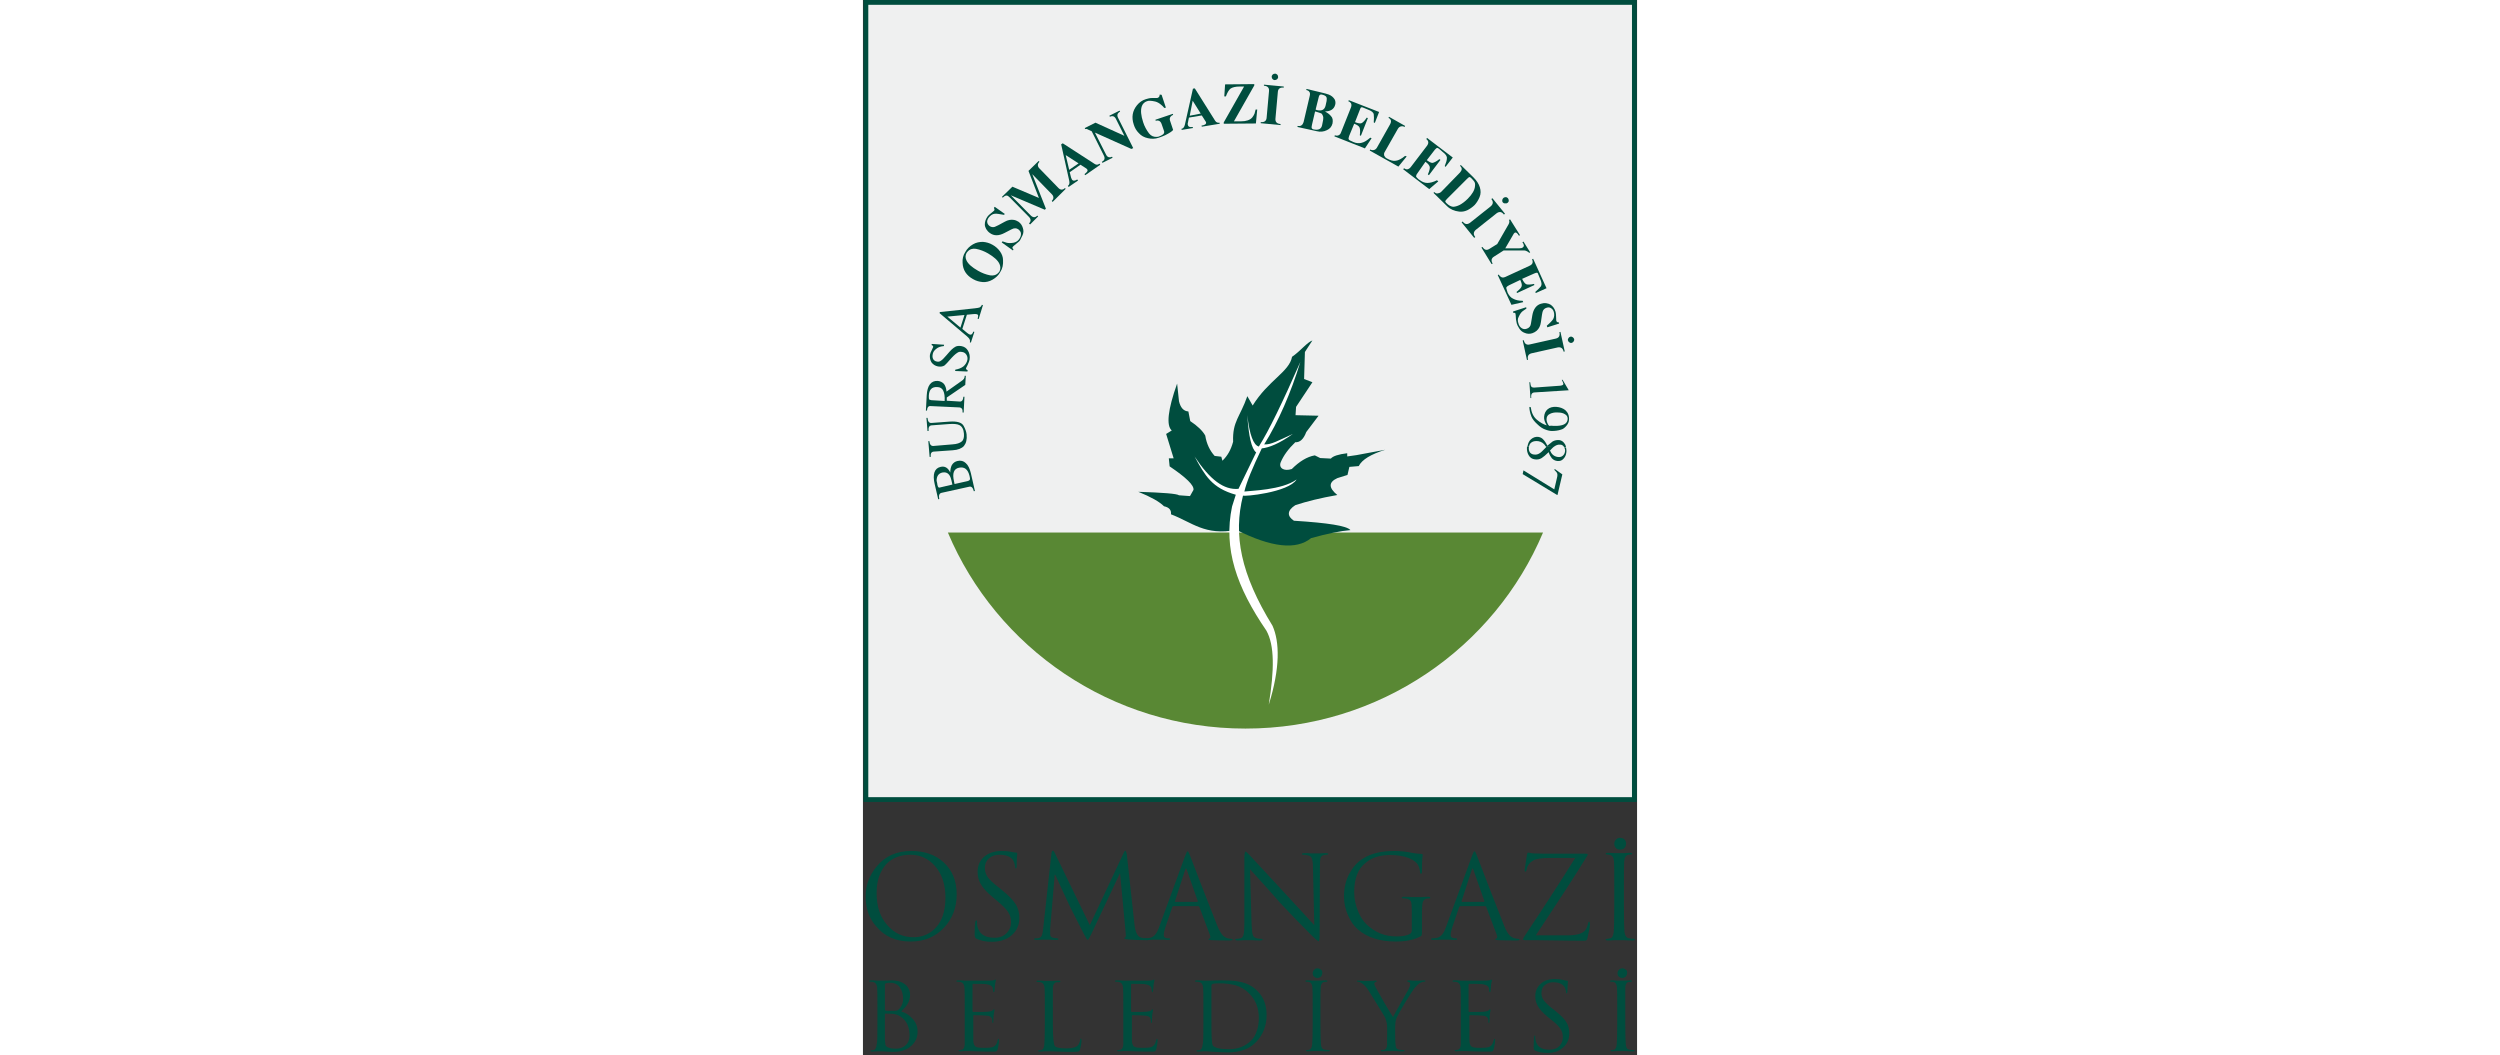 <?xml version="1.0" encoding="utf-8"?>
<!-- Generator: Adobe Illustrator 27.2.0, SVG Export Plug-In . SVG Version: 6.00 Build 0)  -->
<svg version="1.1" id="Layer_1" xmlns="http://www.w3.org/2000/svg" xmlns:xlink="http://www.w3.org/1999/xlink" x="0px" y="0px"
	 height="122px" viewBox="0 0 289 394" style="enable-background:new 0 0 289 394;" xml:space="preserve">
<rect x="0" y="0" width="289" height="394" fill="#333333" stroke="none"/>
<style type="text/css">
	.st0{fill-rule:evenodd;clip-rule:evenodd;fill:#004D3E;}
	.st1{fill:#004D3E;}
	.st2{fill:#EFF0F0;}
	.st3{fill:none;stroke:#004D3E;stroke-width:1.794;stroke-miterlimit:10;}
	.st4{fill:#598834;}
	.st5{fill:#FFFFFF;}
</style>
<g id="surface1">
	<path class="st0" d="M5.4,382.4v-6.2c0-4.3,0-6.8-0.1-7.6c-0.1-1.1-0.6-1.8-1.5-2c-0.3-0.1-0.7-0.1-1.2-0.1c-0.2,0-0.3-0.1-0.3-0.2
		c0-0.2,0.2-0.3,0.6-0.3c0.7,0,1.5,0,2.5,0.1c1,0,1.5,0,1.4,0c0.2,0,0.8,0,1.6,0c0.9,0,1.6-0.1,2.2-0.1c2.5,0,4.4,0.7,5.7,2
		c0.9,1,1.3,2.1,1.3,3.3c0,1.3-0.3,2.5-1,3.6c-0.4,0.7-1.2,1.6-2.3,2.7c1.6,0.5,2.9,1.3,4,2.5c1.4,1.4,2.1,3.1,2.1,5
		c0,2.1-0.7,3.8-2.2,5.2c-1.7,1.6-3.9,2.4-6.8,2.4c-0.3,0-1.2,0-2.5-0.1s-2.1-0.1-2.1-0.1c0,0-0.4,0-1.4,0c-0.9,0-1.6,0.1-2,0.1
		c-0.4,0-0.6-0.1-0.6-0.3c0-0.1,0.1-0.2,0.3-0.2c0.2,0,0.6,0,1-0.1c0.5-0.1,0.9-0.8,1-1.9C5.4,389.1,5.4,386.5,5.4,382.4z
		 M8.2,367.5v9.4c0,0.2,0.1,0.3,0.2,0.4c0.6,0.1,1.3,0.1,2.1,0.1c1,0,1.7,0,2.1-0.1c0.4-0.1,0.7-0.4,1.1-0.8c0.8-1,1.3-2.1,1.3-3.6
		c0-1.6-0.4-3-1.1-4.1c-0.8-1.3-2.1-1.9-3.7-1.9c-0.6,0-1.2,0.1-1.7,0.2C8.4,367.2,8.2,367.3,8.2,367.5z M8.2,378.7v2
		c0,4.7,0,7.2,0,7.6c0.1,1,0.2,1.6,0.2,1.8c0.1,0.4,0.4,0.7,0.9,0.9c0.7,0.4,1.8,0.5,3.1,0.5c1.2,0,2.3-0.3,3.2-1
		c1.2-0.9,1.8-2.2,1.8-4c0-3.1-1.1-5.5-3.4-7c-0.8-0.5-1.7-0.9-2.9-1c-0.4,0-1.3-0.1-2.7-0.1C8.3,378.4,8.2,378.5,8.2,378.7"/>
	<path class="st0" d="M38,382.4v-6.2c0-4.3,0-6.8-0.1-7.6c-0.1-1.1-0.6-1.8-1.5-2c-0.3-0.1-0.7-0.1-1.2-0.1c-0.2,0-0.3-0.1-0.3-0.2
		c0-0.2,0.2-0.3,0.6-0.3c0.7,0,1.5,0,2.5,0.1c1,0,1.5,0,1.4,0c4.9,0,7.6,0,8.1,0c0.6,0,1.1-0.1,1.5-0.2c0,0,0.1,0,0.2-0.1
		c0.1-0.1,0.2-0.1,0.3-0.1c0.1,0,0.1,0.1,0.1,0.3c0,0.1,0,0.3-0.1,0.6c-0.1,0.3-0.1,0.7-0.2,1.1c0,0.6-0.1,1.4-0.2,2.3
		c0,0.3-0.1,0.4-0.2,0.4c-0.2,0-0.3-0.2-0.3-0.5c0-0.5-0.1-0.9-0.2-1.3c-0.3-0.6-1.1-1-2.5-1.2c-0.6-0.1-2.2-0.1-4.8-0.1
		c-0.1,0-0.2,0.1-0.2,0.4v9.7c0,0.2,0.1,0.4,0.2,0.4c3.2,0,5.1,0,5.6-0.1c0.9-0.1,1.4-0.2,1.7-0.5c0.3-0.3,0.4-0.4,0.5-0.4
		c0.1,0,0.2,0.1,0.2,0.3c0,0,0,0.3-0.1,0.6c-0.1,0.4-0.1,0.9-0.2,1.3c-0.1,1-0.1,1.7-0.1,2.2c0,0.5-0.1,0.7-0.2,0.7
		s-0.2-0.1-0.2-0.3c0-0.5,0-0.9-0.1-1.2c-0.2-0.7-0.8-1.1-1.8-1.2c-1.1-0.1-2.8-0.2-5-0.2c-0.2,0-0.2,0.1-0.2,0.2v9.1
		c0,1.2,0.3,2,0.8,2.4c0.5,0.4,1.6,0.5,3.3,0.5c1.6,0,2.8-0.1,3.4-0.4c0.8-0.4,1.4-1.2,1.6-2.5c0.1-0.4,0.2-0.5,0.3-0.5
		s0.2,0.2,0.2,0.5c0,1.1-0.2,2.2-0.5,3.4c-0.1,0.4-0.3,0.7-0.5,0.8c-0.2,0.1-0.7,0.1-1.4,0.1c-2.1,0-4.1,0-6-0.1
		c-1.8-0.1-2.7-0.1-2.7-0.1s-0.4,0-1.4,0c-0.9,0-1.6,0.1-2,0.1c-0.4,0-0.6-0.1-0.6-0.3c0-0.1,0.1-0.2,0.3-0.2c0.2,0,0.6,0,1-0.1
		c0.5-0.1,0.9-0.8,1-1.9C38,389.1,38,386.5,38,382.4"/>
	<path class="st0" d="M70.9,376.2v6.3c0,4.9,0.3,7.6,0.8,8.1c0.5,0.5,1.9,0.8,4.2,0.8c2.2,0,3.7-0.4,4.3-1.1
		c0.5-0.6,0.8-1.3,0.9-2.1c0-0.3,0.2-0.5,0.3-0.5c0.1,0,0.2,0.2,0.2,0.5c0,1.1-0.2,2.3-0.5,3.5c-0.1,0.4-0.3,0.7-0.5,0.8
		c-0.2,0.1-0.8,0.2-1.7,0.2c-1.9,0-3.9,0-5.9-0.1c-1.9-0.1-3.1-0.1-3.6-0.1c0,0-0.5,0-1.4,0c-0.9,0-1.6,0.1-2,0.1
		c-0.4,0-0.6-0.1-0.6-0.3c0-0.1,0.1-0.2,0.3-0.2c0.2,0,0.6,0,1-0.1c0.5-0.1,0.9-0.8,1-1.9c0.1-0.9,0.2-3.5,0.2-7.6v-6.2
		c0-4.3,0-6.8-0.1-7.6c-0.1-1.1-0.6-1.8-1.5-2c-0.3-0.1-0.7-0.1-1.2-0.1c-0.2,0-0.3-0.1-0.3-0.2c0-0.2,0.2-0.3,0.6-0.3
		c0.7,0,1.5,0,2.5,0.1c1,0,1.5,0,1.4,0c0,0,0.5,0,1.6,0c1.1,0,1.8-0.1,2.2-0.1c0.4,0,0.6,0.1,0.6,0.3c0,0.2-0.2,0.3-0.5,0.3
		c-0.3,0-0.6,0-0.9,0c-0.8,0.1-1.3,0.8-1.4,2C70.9,369.4,70.9,371.9,70.9,376.2"/>
	<path class="st0" d="M97.2,382.4v-6.2c0-4.3,0-6.8-0.1-7.6c-0.1-1.1-0.6-1.8-1.5-2c-0.3-0.1-0.7-0.1-1.2-0.1
		c-0.2,0-0.3-0.1-0.3-0.2c0-0.2,0.2-0.3,0.6-0.3c0.7,0,1.5,0,2.5,0.1c1,0,1.5,0,1.4,0c4.9,0,7.6,0,8.1,0c0.6,0,1.1-0.1,1.5-0.2
		c0,0,0.1,0,0.2-0.1c0.1-0.1,0.2-0.1,0.3-0.1c0.1,0,0.1,0.1,0.1,0.3c0,0.1,0,0.3-0.1,0.6s-0.1,0.7-0.2,1.1c0,0.6-0.1,1.4-0.2,2.3
		c0,0.3-0.1,0.4-0.2,0.4c-0.2,0-0.3-0.2-0.3-0.5c0-0.5-0.1-0.9-0.2-1.3c-0.3-0.6-1.1-1-2.5-1.2c-0.6-0.1-2.2-0.1-4.8-0.1
		c-0.1,0-0.2,0.1-0.2,0.4v9.7c0,0.2,0.1,0.4,0.2,0.4c3.2,0,5.1,0,5.6-0.1c0.9-0.1,1.4-0.2,1.7-0.5c0.3-0.3,0.4-0.4,0.5-0.4
		c0.1,0,0.2,0.1,0.2,0.3c0,0,0,0.3-0.1,0.6c-0.1,0.4-0.1,0.9-0.2,1.3c-0.1,1-0.1,1.7-0.1,2.2c0,0.5-0.1,0.7-0.2,0.7
		s-0.2-0.1-0.2-0.3c0-0.5,0-0.9-0.1-1.2c-0.2-0.7-0.8-1.1-1.8-1.2c-1.1-0.1-2.8-0.2-5-0.2c-0.2,0-0.2,0.1-0.2,0.2v9.1
		c0,1.2,0.3,2,0.8,2.4c0.5,0.4,1.6,0.5,3.3,0.5c1.6,0,2.8-0.1,3.4-0.4c0.8-0.4,1.3-1.2,1.6-2.5c0.1-0.4,0.2-0.5,0.3-0.5
		s0.2,0.2,0.2,0.5c0,1.1-0.2,2.2-0.5,3.4c-0.1,0.4-0.3,0.7-0.5,0.8c-0.2,0.1-0.7,0.1-1.4,0.1c-2.1,0-4.1,0-6-0.1
		c-1.8-0.1-2.7-0.1-2.7-0.1s-0.4,0-1.4,0c-0.9,0-1.6,0.1-2,0.1c-0.4,0-0.6-0.1-0.6-0.3c0-0.1,0.1-0.2,0.3-0.2c0.2,0,0.6,0,1-0.1
		c0.5-0.1,0.9-0.8,1-1.9C97.2,389.1,97.2,386.5,97.2,382.4"/>
	<path class="st0" d="M127.1,382.4v-6.2c0-4.3,0-6.8-0.1-7.6c-0.1-1.1-0.6-1.8-1.5-2c-0.3-0.1-0.7-0.1-1.2-0.1
		c-0.2,0-0.3-0.1-0.3-0.2c0-0.2,0.2-0.3,0.6-0.3c0.7,0,1.5,0,2.5,0.1c1,0,1.5,0,1.4,0c0,0,0.6,0,1.7,0c1.2,0,2.2-0.1,3-0.1
		c3.1,0,5.4,0.1,6.8,0.4c3.1,0.5,5.5,1.7,7.3,3.6c2.3,2.3,3.4,5.3,3.4,8.9c0,4-1.3,7.3-3.8,10c-2.5,2.7-6.1,4-10.6,4
		c-1.2,0-2.9-0.1-4.9-0.2c-2-0.1-3-0.2-2.9-0.2c0,0-0.4,0-1.4,0c-0.9,0-1.6,0.1-2,0.1c-0.4,0-0.6-0.1-0.6-0.3c0-0.1,0.1-0.2,0.3-0.2
		c0.2,0,0.6,0,1-0.1c0.5-0.1,0.9-0.8,1-1.9C127.1,389.1,127.1,386.5,127.1,382.4z M130.1,375.6v4.4c0,4.1,0,6.6,0.1,7.6
		c0.1,1.5,0.2,2.4,0.4,2.7c0.7,0.9,2.7,1.4,6,1.4c3.4,0,6.2-1.1,8.4-3.3c0.9-0.9,1.6-2.1,2.1-3.7c0.5-1.5,0.7-3.1,0.7-4.7
		c0-3.5-1.1-6.5-3.4-8.9c-1.5-1.6-3.3-2.7-5.4-3.3c-1.6-0.4-3.6-0.7-6.1-0.7c-1.2,0-1.9,0.1-2.3,0.2c-0.3,0.1-0.5,0.4-0.5,0.7
		C130.1,369.2,130.1,371.7,130.1,375.6"/>
	<path class="st0" d="M170.8,376.2v6.2c0,4.1,0.1,6.6,0.2,7.6c0.1,1.2,0.6,1.8,1.4,1.9c0.7,0.1,1.2,0.1,1.6,0.1
		c0.2,0,0.3,0.1,0.3,0.2c0,0.2-0.2,0.3-0.6,0.3c-0.8,0-1.7,0-2.8-0.1c-1.1,0-1.6,0-1.5,0c0,0-0.4,0-1.4,0c-0.9,0-1.6,0.1-2,0.1
		c-0.4,0-0.6-0.1-0.6-0.3c0-0.1,0.1-0.2,0.3-0.2c0.2,0,0.6,0,1-0.1c0.5-0.1,0.9-0.8,1-1.9c0.1-0.9,0.2-3.5,0.2-7.6v-6.2
		c0-4.3,0-6.8-0.1-7.6c-0.1-1.1-0.5-1.8-1.2-2c-0.4-0.1-0.8-0.1-1.1-0.1c-0.2,0-0.3-0.1-0.3-0.2c0-0.2,0.2-0.3,0.6-0.3
		c0.5,0,1.2,0,2.1,0.1c1,0,1.4,0,1.4,0c0,0,0.4,0,1.4,0c1,0,1.7-0.1,2.1-0.1c0.4,0,0.6,0.1,0.6,0.3c0,0.1-0.1,0.2-0.3,0.2
		s-0.5,0-0.9,0.1c-0.8,0.1-1.2,0.8-1.3,2C170.8,369.4,170.8,371.9,170.8,376.2z M169.7,365.1c-0.6,0-1-0.2-1.4-0.6
		c-0.3-0.3-0.4-0.7-0.4-1.2c0-0.4,0.2-0.9,0.5-1.2c0.3-0.4,0.8-0.6,1.3-0.6c0.5,0,0.9,0.2,1.3,0.5c0.4,0.3,0.5,0.7,0.5,1.2
		c0,0.5-0.2,1-0.5,1.4C170.6,364.9,170.2,365.1,169.7,365.1"/>
	<path class="st0" d="M195.7,386.5v-3c0-1.2-0.3-2.5-0.8-3.7c-0.1-0.3-1.1-1.8-2.8-4.6c-1.7-2.8-2.8-4.6-3.4-5.5
		c-0.8-1.2-1.6-2.1-2.4-2.6c-0.6-0.4-1.1-0.6-1.5-0.6c-0.2,0-0.4-0.1-0.4-0.2c0-0.2,0.2-0.2,0.5-0.2c0.3,0,0.9,0,1.9,0.1
		c1,0,1.6,0,1.6,0c0,0,0.4,0,1.1,0c0.7,0,1.4-0.1,1.9-0.1c0.3,0,0.5,0.1,0.5,0.2c0,0-0.2,0.2-0.5,0.3c-0.3,0.1-0.5,0.4-0.5,0.6
		c0,0.4,0.2,0.8,0.5,1.4c2.1,3.8,4.2,7.5,6.5,11.1c0.3-0.7,1.3-2.4,2.9-5.3c1.4-2.5,2.4-4.2,2.9-5.1c0.4-0.7,0.6-1.3,0.6-1.8
		s-0.2-0.9-0.6-0.9c-0.4-0.1-0.5-0.2-0.5-0.4c0-0.1,0.2-0.2,0.6-0.2c0.4,0,0.8,0,1.4,0.1c0.6,0,0.9,0,0.9,0c0,0,0.5,0,1.5,0
		c1,0,1.6-0.1,1.9-0.1c0.3,0,0.5,0.1,0.5,0.2c0,0.2-0.2,0.3-0.5,0.3c-0.5,0-1.1,0.2-1.6,0.5c-0.5,0.3-1.1,0.9-1.9,1.8
		c-0.6,0.7-1.7,2.5-3.6,5.5c-1.8,3-2.8,4.9-3.2,5.7c-0.3,0.8-0.5,2-0.5,3.5v3c0,2.1,0.1,3.4,0.2,4c0.1,0.9,0.6,1.3,1.4,1.4
		c0.7,0.1,1.2,0.1,1.6,0.1c0.2,0,0.3,0.1,0.3,0.2c0,0.2-0.2,0.3-0.6,0.3c-0.8,0-1.7,0-2.8-0.1c-1.1,0-1.6,0-1.5,0c0,0-0.4,0-1.4,0
		c-0.9,0-1.6,0.1-2,0.1c-0.4,0-0.6-0.1-0.6-0.3c0-0.1,0.1-0.2,0.3-0.2c0.2,0,0.6,0,1-0.1c0.7-0.1,1-0.8,1.1-1.9
		C195.6,389,195.7,387.8,195.7,386.5"/>
	<path class="st0" d="M223.2,382.4v-6.2c0-4.3,0-6.8-0.1-7.6c-0.1-1.1-0.6-1.8-1.5-2c-0.3-0.1-0.7-0.1-1.2-0.1
		c-0.2,0-0.3-0.1-0.3-0.2c0-0.2,0.2-0.3,0.6-0.3c0.7,0,1.5,0,2.5,0.1c1,0,1.5,0,1.4,0c4.9,0,7.6,0,8.1,0c0.6,0,1.1-0.1,1.5-0.2
		c0,0,0.1,0,0.2-0.1c0.1-0.1,0.2-0.1,0.3-0.1c0.1,0,0.1,0.1,0.1,0.3c0,0.1,0,0.3-0.1,0.6s-0.1,0.7-0.2,1.1c0,0.6-0.1,1.4-0.2,2.3
		c0,0.3-0.1,0.4-0.2,0.4c-0.2,0-0.3-0.2-0.3-0.5c0-0.5-0.1-0.9-0.2-1.3c-0.3-0.6-1.1-1-2.5-1.2c-0.6-0.1-2.2-0.1-4.8-0.1
		c-0.1,0-0.2,0.1-0.2,0.4v9.7c0,0.2,0.1,0.4,0.2,0.4c3.2,0,5.1,0,5.6-0.1c0.9-0.1,1.4-0.2,1.7-0.5s0.4-0.4,0.5-0.4
		c0.1,0,0.2,0.1,0.2,0.3c0,0,0,0.3-0.1,0.6c-0.1,0.4-0.1,0.9-0.2,1.3c-0.1,1-0.1,1.7-0.1,2.2c0,0.5-0.1,0.7-0.2,0.7
		s-0.2-0.1-0.2-0.3c0-0.5,0-0.9-0.1-1.2c-0.2-0.7-0.8-1.1-1.8-1.2c-1.1-0.1-2.8-0.2-5-0.2c-0.2,0-0.2,0.1-0.2,0.2v9.1
		c0,1.2,0.3,2,0.8,2.4c0.5,0.4,1.6,0.5,3.3,0.5c1.6,0,2.8-0.1,3.4-0.4c0.8-0.4,1.3-1.2,1.6-2.5c0.1-0.4,0.2-0.5,0.3-0.5
		s0.2,0.2,0.2,0.5c0,1.1-0.2,2.2-0.5,3.4c-0.1,0.4-0.3,0.7-0.5,0.8c-0.2,0.1-0.7,0.1-1.4,0.1c-2.1,0-4.1,0-6-0.1
		c-1.8-0.1-2.7-0.1-2.7-0.1s-0.4,0-1.4,0c-0.9,0-1.6,0.1-2,0.1c-0.4,0-0.6-0.1-0.6-0.3c0-0.1,0.1-0.2,0.3-0.2c0.2,0,0.6,0,1-0.1
		c0.5-0.1,0.9-0.8,1-1.9C223.2,389.1,223.2,386.5,223.2,382.4"/>
	<path class="st0" d="M255.6,393.1c-1.9,0-3.4-0.3-4.7-0.9c-0.4-0.2-0.5-0.6-0.5-1.3c0-2,0.1-3.4,0.2-4c0-0.2,0.1-0.3,0.2-0.3
		c0.2,0,0.2,0.1,0.2,0.4c0,0.5,0,0.9,0.1,1.3c0.5,2.4,2.2,3.6,5.2,3.6c1.6,0,2.9-0.5,3.8-1.5c0.8-0.9,1.2-1.9,1.2-3.2
		c0-1.2-0.3-2.2-0.9-3.1c-0.6-0.9-1.6-2-3.2-3.2l-1.6-1.3c-1.8-1.5-3-2.8-3.7-4.1c-0.6-1.1-0.9-2.2-0.9-3.6c0-1.9,0.7-3.4,2-4.6
		c1.3-1.2,3.1-1.8,5.3-1.8c1.1,0,2.2,0.1,3.3,0.4c0.5,0.1,0.9,0.2,1.2,0.2c0.2,0,0.4,0.1,0.4,0.2c0-0.1,0,0.2-0.1,1.1
		c0,0.8-0.1,1.7-0.1,2.7c0,0.5-0.1,0.8-0.2,0.8s-0.3-0.1-0.3-0.5c-0.1-0.8-0.2-1.3-0.5-1.8c-0.7-1.2-2.1-1.9-4.4-1.9
		c-1.2,0-2.3,0.4-3.1,1.1c-0.8,0.7-1.2,1.7-1.2,3c0,1,0.3,1.9,0.9,2.7c0.6,0.8,1.7,1.9,3.4,3.2l1,0.8c2,1.6,3.4,3,4.1,4.3
		c0.7,1.1,1,2.5,1,4c0,2.5-1,4.4-3,5.8C259.5,392.6,257.7,393.1,255.6,393.1"/>
	<path class="st0" d="M284.6,376.2v6.2c0,4.1,0.1,6.6,0.2,7.6c0.1,1.2,0.6,1.8,1.4,1.9c0.7,0.1,1.2,0.1,1.6,0.1
		c0.2,0,0.3,0.1,0.3,0.2c0,0.2-0.2,0.3-0.6,0.3c-0.8,0-1.7,0-2.9-0.1c-1.1,0-1.6,0-1.5,0c0,0-0.4,0-1.4,0c-0.9,0-1.6,0.1-2,0.1
		c-0.4,0-0.6-0.1-0.6-0.3c0-0.1,0.1-0.2,0.3-0.2c0.2,0,0.6,0,1-0.1c0.5-0.1,0.9-0.8,1-1.9c0.1-0.9,0.2-3.5,0.2-7.6v-6.2
		c0-4.3,0-6.8-0.1-7.6c-0.1-1.1-0.5-1.8-1.2-2c-0.4-0.1-0.8-0.1-1.1-0.1c-0.2,0-0.3-0.1-0.3-0.2c0-0.2,0.2-0.3,0.6-0.3
		c0.5,0,1.2,0,2.1,0.1c1,0,1.4,0,1.4,0s0.4,0,1.4,0c1,0,1.7-0.1,2.1-0.1c0.4,0,0.6,0.1,0.6,0.3c0,0.1-0.1,0.2-0.3,0.2
		s-0.5,0-0.9,0.1c-0.8,0.1-1.2,0.8-1.3,2C284.6,369.4,284.6,371.9,284.6,376.2z M283.5,365.1c-0.6,0-1-0.2-1.4-0.6
		c-0.3-0.3-0.4-0.7-0.4-1.2c0-0.4,0.2-0.9,0.5-1.2c0.3-0.4,0.8-0.6,1.3-0.6c0.5,0,0.9,0.2,1.3,0.5c0.4,0.3,0.5,0.7,0.5,1.2
		c0,0.5-0.2,1-0.5,1.4C284.4,364.9,284,365.1,283.5,365.1"/>
	<path class="st0" d="M1,334.6c0-4.1,1.4-7.8,4.1-11.1c3.2-3.9,7.5-5.8,13-5.8c4.9,0,9,1.4,12.1,4.3c3.2,3,4.8,6.9,4.8,11.9
		c0,4.9-1.6,9.1-4.7,12.4c-3.3,3.5-7.4,5.2-12.5,5.2c-5.5,0-9.7-1.9-12.8-5.6C2.3,342.9,1,339.1,1,334.6z M5.1,333.4c0,5,1.3,9,4,12
		c2.6,3,5.8,4.5,9.8,4.5c2.8,0,5.3-0.9,7.4-2.7c3-2.6,4.5-6.6,4.5-12.1c0-4.9-1.3-8.9-4-11.9c-2.4-2.7-5.5-4.1-9.1-4.1
		c-3.7,0-6.8,1.2-9,3.5C6.3,325.3,5.1,328.9,5.1,333.4"/>
	<path class="st0" d="M48.1,351.6c-2.3,0-4.2-0.4-5.8-1.2c-0.4-0.2-0.6-0.7-0.6-1.6c0-2.5,0.1-4.1,0.3-4.9c0.1-0.2,0.2-0.3,0.3-0.3
		c0.2,0,0.3,0.2,0.3,0.5c0,0.6,0,1.2,0.1,1.6c0.6,2.9,2.7,4.4,6.4,4.4c2,0,3.5-0.6,4.7-1.9c1-1.1,1.5-2.4,1.5-3.9
		c0-1.5-0.4-2.7-1.1-3.8c-0.7-1.1-2-2.4-3.9-4l-1.9-1.6c-2.2-1.8-3.7-3.5-4.5-5c-0.7-1.3-1.1-2.7-1.1-4.4c0-2.3,0.8-4.2,2.4-5.6
		c1.6-1.4,3.8-2.2,6.5-2.2c1.4,0,2.8,0.1,4,0.4c0.6,0.1,1.1,0.2,1.5,0.2c0.3,0,0.4,0.1,0.4,0.3c0-0.1,0,0.3-0.1,1.3
		c-0.1,1-0.1,2.1-0.1,3.3c0,0.7-0.1,1-0.3,1c-0.2,0-0.3-0.2-0.3-0.6c-0.1-0.9-0.3-1.6-0.6-2.2c-0.8-1.5-2.6-2.3-5.4-2.3
		c-1.5,0-2.8,0.5-3.8,1.4c-1,0.9-1.5,2.1-1.5,3.6c0,1.2,0.4,2.4,1.1,3.4c0.7,1,2.1,2.3,4.2,3.9l1.2,1c2.4,1.9,4.1,3.7,5.1,5.3
		c0.8,1.4,1.3,3,1.3,4.9c0,3.1-1.2,5.4-3.7,7.2C52.9,351,50.7,351.6,48.1,351.6"/>
	<path class="st1" d="M98.5,318.9l2.9,26.5c0.3,2.6,1.1,4.2,2.3,4.6c0.6,0.2,1.4,0.3,2.3,0.3c0.6,0,0.9,0.1,0.9,0.3
		c0,0.3-0.3,0.4-0.9,0.4c-2.7,0-5.1-0.1-7.2-0.3c-0.8-0.1-1.2-0.2-1.2-0.4c0-0.2,0.1-0.3,0.3-0.3c0.2,0,0.3-0.5,0.2-1.6l-2.1-22.3
		h-0.1l-10.6,22.5c-0.7,1.5-1.2,2.3-1.4,2.3c-0.2,0-0.6-0.7-1.3-2c-0.5-1-2.2-4.3-5.1-10c-0.2-0.5-1.2-2.5-2.8-6
		c-1.7-3.7-2.7-5.8-2.9-6.3h-0.2l-1.7,20c0,0.3,0,1.1,0,2.2c0,0.7,0.4,1.2,1.1,1.3c0.3,0.1,0.8,0.1,1.5,0.2c0.3,0,0.5,0.1,0.5,0.2
		c0,0.3-0.3,0.4-0.8,0.4c-0.6,0-1.5,0-2.5-0.1c-1,0-1.5,0-1.5,0c-0.1,0-0.6,0-1.5,0c-0.9,0.1-1.7,0.1-2.1,0.1
		c-0.5,0-0.7-0.1-0.7-0.4c0-0.1,0.1-0.2,0.4-0.2c0.4,0,0.8,0,1.3-0.1c0.6-0.1,1.1-0.5,1.3-1.3c0.1-0.4,0.3-1.1,0.4-2.3l3.1-28.2
		c0.1-0.5,0.2-0.8,0.5-0.8c0.2,0,0.4,0.2,0.6,0.6l13.2,27.2l12.7-27.1c0.2-0.5,0.4-0.7,0.6-0.7C98.2,317.8,98.4,318.2,98.5,318.9"/>
	<path class="st0" d="M110.5,346.3l9.8-26.8c0.4-1.1,0.7-1.7,0.9-1.7s0.5,0.5,0.9,1.6c2.5,6.5,5.8,15.2,10.1,26
		c0.8,1.9,1.5,3.2,2.3,4c0.5,0.4,1,0.7,1.7,0.9c0.5,0.1,1,0.2,1.4,0.2c0.3,0,0.4,0.1,0.4,0.3c0,0.2-0.3,0.3-0.9,0.3
		c-2.8,0-5.1,0-6.8-0.1c-0.9,0-1.3-0.1-1.3-0.3c0-0.1,0.1-0.2,0.3-0.3c0.4-0.1,0.5-0.5,0.3-1.2l-4-10.6c-0.1-0.2-0.2-0.3-0.4-0.3
		h-9.3c-0.2,0-0.3,0.1-0.4,0.3l-2.6,7.6c-0.4,1.2-0.6,2.1-0.6,2.9c0,0.8,0.5,1.2,1.6,1.2h0.4c0.3,0,0.4,0.1,0.4,0.3
		c0,0.2-0.2,0.3-0.6,0.3c-0.4,0-1,0-1.9-0.1c-0.9,0-1.4,0-1.5,0c0,0-0.6,0-1.9,0c-1.2,0.1-2.2,0.1-3,0.1c-0.5,0-0.8-0.1-0.8-0.3
		c0-0.2,0.1-0.3,0.4-0.3c0.4,0,0.8,0,1.3-0.1C108.4,350.1,109.6,348.8,110.5,346.3z M116.6,336.7h8.2c0.2,0,0.2-0.1,0.2-0.3
		l-4.1-11.7c-0.1-0.3-0.2-0.5-0.3-0.5c-0.1,0-0.2,0.2-0.3,0.5l-3.8,11.7C116.4,336.6,116.4,336.7,116.6,336.7"/>
	<path class="st0" d="M144.5,324.5l0.6,20.7c0.1,1.8,0.2,3,0.4,3.7c0.2,0.7,0.6,1.1,1.2,1.3c0.6,0.2,1.3,0.3,2.2,0.3
		c0.2,0,0.3,0.1,0.3,0.3c0,0.2-0.3,0.3-0.8,0.3c-1,0-2,0-3.1-0.1c-1,0-1.5,0-1.5,0c0,0-0.5,0-1.5,0c-1,0.1-1.9,0.1-2.6,0.1
		c-0.5,0-0.7-0.1-0.7-0.3c0-0.2,0.1-0.3,0.3-0.3c0.6,0,1.2-0.1,1.7-0.2c0.6-0.2,0.9-0.6,1.1-1.4c0.2-0.8,0.3-2.2,0.3-4.1l0-24.7
		c0-1.4,0.2-2.2,0.5-2.2c0.1,0,0.6,0.5,1.5,1.4c2.4,2.6,6.9,7.5,13.7,14.8c3,3.3,6.4,7,10.4,11.3l-0.5-21.9c0-1.4-0.2-2.4-0.4-3
		c-0.2-0.6-0.6-0.9-1.2-1.1c-0.6-0.2-1.3-0.3-2.2-0.3c-0.2,0-0.3-0.1-0.3-0.3c0-0.2,0.3-0.3,0.9-0.3c0.8,0,1.7,0,2.8,0.1
		c1.1,0,1.7,0,1.7,0c0.1,0,0.5,0,1.3,0c0.9-0.1,1.6-0.1,2.3-0.1c0.5,0,0.8,0.1,0.8,0.3c0,0.2-0.2,0.3-0.5,0.3c-0.3,0-0.6,0-1,0.1
		c-0.7,0.1-1.1,0.5-1.3,1c-0.2,0.5-0.3,1.5-0.3,2.8l-0.1,25.3c0,2-0.1,3.1-0.4,3.1c-0.2,0-1.3-0.9-3.2-2.8c-3.1-3.1-6.9-7-11.3-11.7
		C151.9,332.6,148.1,328.5,144.5,324.5"/>
	<path class="st0" d="M204.9,347.3V340c0-1.8-0.1-2.9-0.3-3.4c-0.2-0.5-0.7-0.9-1.6-1.1c-0.3-0.1-0.8-0.1-1.5-0.1
		c-0.2,0-0.3-0.1-0.3-0.3c0-0.2,0.2-0.3,0.7-0.3c0.8,0,1.8,0,3.1,0.1c1.3,0,1.9,0,1.8,0c0,0,0.5,0,1.7,0c1.2-0.1,2-0.1,2.6-0.1
		c0.5,0,0.7,0.1,0.7,0.3c0,0.2-0.1,0.3-0.3,0.3s-0.6,0-1.1,0.1c-1,0.2-1.5,1-1.6,2.5c-0.1,0.9-0.1,2.4-0.1,4.5v4.8
		c0,1,0,1.6-0.1,1.8c-0.1,0.2-0.2,0.4-0.5,0.5c-2.4,1.3-5.4,1.9-9.2,1.9c-5.9,0-10.7-1.5-14.2-4.6c-1.4-1.2-2.6-2.9-3.5-5
		c-1.1-2.3-1.6-4.8-1.6-7.3c0-3.2,0.7-6.2,2.2-8.8c1.3-2.3,2.9-4.1,5.1-5.4c2.9-1.8,6.7-2.7,11.5-2.7c2.2,0,4.4,0.2,6.6,0.7
		c0.9,0.2,2.1,0.3,3.5,0.4c0.3,0,0.5,0.2,0.5,0.4c0-0.1-0.1,0.4-0.2,1.7c-0.1,1.2-0.1,2.7-0.1,4.4c0,0.6-0.1,0.9-0.4,0.9
		c-0.2,0-0.3-0.2-0.3-0.6c-0.1-1.1-0.4-2.1-0.9-2.9c-0.6-0.9-1.7-1.7-3.4-2.4c-1.9-0.7-4.2-1.1-6.8-1.1c-3.8,0-6.9,0.9-9.2,2.9
		c-2.9,2.2-4.3,5.9-4.3,11c0,2.7,0.6,5.2,1.7,7.7c0.8,1.8,1.8,3.2,2.8,4.2c3.2,3.1,6.9,4.6,11.3,4.6c2.2,0,3.9-0.3,4.9-0.9
		C204.6,348.5,204.9,348,204.9,347.3"/>
	<path class="st0" d="M217.6,346.3l9.8-26.8c0.4-1.1,0.7-1.7,0.9-1.7s0.5,0.5,0.9,1.6c2.5,6.5,5.8,15.2,10.1,26
		c0.7,1.9,1.5,3.2,2.3,4c0.5,0.4,1,0.7,1.7,0.9c0.5,0.1,1,0.2,1.4,0.2c0.3,0,0.4,0.1,0.4,0.3c0,0.2-0.3,0.3-0.9,0.3
		c-2.8,0-5.1,0-6.8-0.1c-0.9,0-1.3-0.1-1.3-0.3c0-0.1,0.1-0.2,0.3-0.3c0.4-0.1,0.5-0.5,0.3-1.2l-4-10.6c-0.1-0.2-0.2-0.3-0.4-0.3
		h-9.3c-0.2,0-0.3,0.1-0.4,0.3l-2.6,7.6c-0.4,1.2-0.6,2.1-0.6,2.9c0,0.8,0.5,1.2,1.6,1.2h0.4c0.3,0,0.4,0.1,0.4,0.3
		c0,0.2-0.2,0.3-0.6,0.3c-0.4,0-1,0-1.9-0.1c-0.9,0-1.4,0-1.5,0c0,0-0.6,0-1.9,0c-1.2,0.1-2.2,0.1-3,0.1c-0.5,0-0.8-0.1-0.8-0.3
		c0-0.2,0.1-0.3,0.4-0.3c0.4,0,0.8,0,1.3-0.1C215.5,350.1,216.7,348.8,217.6,346.3z M223.6,336.7h8.2c0.2,0,0.2-0.1,0.2-0.3
		l-4.1-11.7c-0.1-0.3-0.2-0.5-0.3-0.5c-0.1,0-0.2,0.2-0.3,0.5l-3.8,11.7C223.5,336.6,223.5,336.7,223.6,336.7"/>
	<path class="st1" d="M251.2,349.2H263c3.6,0,5.8-0.7,6.8-2.1c0.4-0.6,0.7-1.4,0.9-2.3c0.1-0.5,0.2-0.7,0.4-0.7c0.2,0,0.3,0.3,0.3,1
		c0,0.9-0.3,2.6-0.9,5c-0.1,0.5-0.2,0.8-0.4,0.9c-0.1,0.1-0.4,0.2-0.9,0.2c-2.4,0-6,0-10.9-0.1c-4.9-0.1-8.6-0.1-11.1-0.1
		c-0.5,0-0.8-0.1-0.8-0.3c0-0.2,0.2-0.6,0.6-1.2c5.4-8.2,8.6-13,9.6-14.6c3.6-5.5,6.7-10.4,9.3-14.6h-9.4c-3.1,0-5.1,0.3-6.2,0.9
		c-1.4,0.8-2.3,1.9-2.5,3.4c-0.1,0.5-0.2,0.8-0.5,0.8c-0.2,0-0.3-0.2-0.3-0.6c0-0.2,0.3-2.1,0.9-5.7c0.1-0.5,0.2-0.8,0.4-0.8
		c0.1,0,0.3,0,0.6,0.1c0.3,0.1,0.8,0.1,1.2,0.2c2.1,0.1,4.6,0.1,7.5,0.1h12.1c0.6,0,0.9,0.1,0.9,0.3c0,0.2-0.1,0.3-0.2,0.5
		C265.7,327.2,259.2,337.1,251.2,349.2"/>
	<path class="st0" d="M284.1,330.9v7.6c0,5,0.1,8.1,0.2,9.4c0.2,1.4,0.7,2.2,1.7,2.4c0.8,0.1,1.5,0.2,1.9,0.2c0.2,0,0.3,0.1,0.3,0.3
		c0,0.2-0.2,0.3-0.7,0.3c-1,0-2.1,0-3.5-0.1c-1.3,0-1.9,0-1.8,0c0,0-0.5,0-1.7,0c-1.2,0.1-2,0.1-2.5,0.1c-0.5,0-0.7-0.1-0.7-0.3
		c0-0.2,0.1-0.3,0.4-0.3c0.3,0,0.7-0.1,1.3-0.2c0.7-0.1,1.1-0.9,1.3-2.4c0.1-1.1,0.2-4.2,0.2-9.4v-7.6c0-5.3,0-8.4-0.1-9.3
		c-0.1-1.4-0.6-2.2-1.5-2.4c-0.5-0.1-0.9-0.2-1.3-0.2c-0.2,0-0.3-0.1-0.3-0.3c0-0.2,0.2-0.3,0.7-0.3c0.6,0,1.5,0,2.6,0.1
		c1.2,0,1.8,0,1.7,0s0.5,0,1.7,0c1.2-0.1,2-0.1,2.5-0.1c0.5,0,0.7,0.1,0.7,0.3c0,0.2-0.1,0.3-0.3,0.3s-0.6,0-1.1,0.1
		c-1,0.2-1.5,1-1.6,2.5C284.1,322.5,284.1,325.6,284.1,330.9z M282.7,317.2c-0.7,0-1.3-0.2-1.7-0.7c-0.3-0.4-0.5-0.9-0.5-1.5
		c0-0.6,0.2-1.1,0.6-1.5c0.4-0.5,0.9-0.7,1.6-0.7c0.6,0,1.2,0.2,1.6,0.6c0.4,0.4,0.6,0.9,0.6,1.5c0,0.7-0.2,1.2-0.6,1.7
		C283.9,317,283.3,317.2,282.7,317.2"/>
	<path class="st2" d="M1.1,0.9h286.9v297.6H1.1V0.9"/>
	<path class="st3" d="M1.1,0.9h286.9v297.6H1.1V0.9z"/>
	<path class="st0" d="M29.3,184c-0.8,0.2-1.1,1-0.8,2.3l-0.4,0.1l-1.3-5.6c-0.9-3.8-0.1-6,2.2-6.5c1.6-0.4,2.8,0.4,3.6,2.1
		c0-1.1,0.2-2,0.6-2.8c0.5-0.8,1.2-1.3,2.1-1.5c1.2-0.3,2.3,0,3.1,0.8c0.9,0.8,1.5,2.1,1.9,3.8l1.5,6.6l-0.4,0.1
		c-0.3-1.3-0.9-1.9-1.7-1.7L29.3,184z M39.1,179.6c0.4-0.1,0.7-0.3,0.8-0.5c0.1-0.3,0.1-0.7-0.1-1.4c-0.6-2.5-1.9-3.5-3.9-3.1
		c-2,0.4-2.6,2.1-1.9,5.1l0.2,1L39.1,179.6z M33,179.2c-0.5-2.2-1.6-3.1-3.3-2.8c-1.5,0.3-2.2,1.4-2.2,3.1l0.2,0.8
		c0-0.1,0,0.1,0.1,0.7c0.1,0.4,0.2,0.7,0.3,0.8c0.1,0.2,0.3,0.3,0.6,0.2l4.7-1.1L33,179.2"/>
	<path class="st1" d="M26.4,168.6c-0.9,0.1-1.2,0.7-1.1,2l-0.4,0l-0.5-5.9l0.4,0c0.1,1.2,0.6,1.8,1.4,1.8l7.2-0.6
		c1.7-0.1,2.8-0.5,3.5-1.1c0.7-0.6,0.9-1.6,0.8-2.9c-0.1-1.6-0.7-2.7-1.7-3.2c-0.8-0.4-2-0.5-3.7-0.4l-6.7,0.5
		c-0.9,0.1-1.2,0.8-1.1,2.1l-0.4,0l-0.4-4.9l0.4,0c0.1,1.3,0.6,2,1.5,1.9l6.7-0.5c2.8-0.2,4.6,0.3,5.3,1.6c0.6,1.1,1,2.2,1.1,3.2
		c0.2,1.9-0.2,3.3-1,4.3c-0.8,0.9-2.3,1.5-4.2,1.6L26.4,168.6"/>
	<path class="st0" d="M25.3,151.6c-0.9-0.1-1.3,0.5-1.4,1.7l-0.4,0l0.3-5.6c0.2-3.8,1.6-5.6,4.1-5.5c1,0.1,1.8,0.5,2.4,1.2
		c0.5,0.7,0.8,1.6,0.9,2.8l5.5-3.9c0.5-0.3,0.8-0.6,1-0.9c0.2-0.3,0.3-0.7,0.3-1.1l0.4,0l-0.2,3.4l-6.9,4.7l0,1.2l4.8,0.3
		c0.9,0.1,1.3-0.6,1.4-1.8l0.4,0l-0.3,5.9l-0.4,0c0.1-1.2-0.3-1.8-1.2-1.9L25.3,151.6z M30.5,149.7c0.1-1.7-0.1-2.9-0.5-3.8
		c-0.4-0.9-1.2-1.4-2.3-1.4c-2-0.1-3,1-3.1,3.2c0,0.8,0,1.2,0.1,1.4c0.1,0.1,0.4,0.2,0.8,0.3L30.5,149.7"/>
	<path class="st1" d="M34.4,138.5l0.1-0.5c1.2-0.2,2.2-0.6,3-1.2c0.8-0.7,1.3-1.5,1.5-2.5c0.1-0.7,0-1.3-0.4-1.9
		c-0.4-0.6-0.9-0.9-1.6-1c-0.5-0.1-0.9-0.1-1.2,0c-0.7,0.3-1.6,1-2.7,2.2c-1.4,1.6-2.3,2.6-2.6,2.8c-0.6,0.4-1.4,0.6-2.5,0.4
		c-1-0.2-1.8-0.7-2.4-1.5c-0.5-0.8-0.7-1.8-0.6-2.8c0.1-0.5,0.3-1.1,0.7-1.8c0.4-0.8,0.5-1.1,0.5-1.1c0.1-0.3-0.1-0.6-0.6-0.8
		l0.1-0.4l4.6,0.3l-0.1,0.5c-1.1,0.1-2.1,0.4-2.8,1c-0.8,0.6-1.3,1.3-1.4,2.3c-0.1,0.7,0,1.2,0.3,1.7c0.3,0.4,0.7,0.7,1.4,0.8
		c0.5,0.1,1,0,1.5-0.4c0.5-0.3,1.1-1,2-2c0.9-1.1,1.6-1.8,1.9-2.1c0.5-0.5,1-0.8,1.5-1.1c0.6-0.3,1.3-0.3,2.1-0.2
		c1.1,0.2,1.9,0.7,2.5,1.7c0.6,1,0.8,2.1,0.6,3.4c-0.1,0.4-0.3,1.1-0.7,1.9c-0.4,0.8-0.6,1.2-0.6,1.2c-0.1,0.4,0.1,0.6,0.6,0.8
		l-0.1,0.5L34.4,138.5"/>
	<path class="st0" d="M41.8,115.1c0.9-0.1,1.4-0.2,1.7-0.3c0.4-0.2,0.7-0.5,0.9-1l0.4,0.1l-1.6,5.2l-0.4-0.1
		c0.2-0.5,0.2-0.9,0.2-1.2s-0.2-0.4-0.5-0.5c-0.3-0.1-0.9-0.1-1.7,0l-2,0.2l-1.7,5.3c1.5,1.3,2.4,2,2.8,2.1c0.6,0.2,1-0.2,1.3-1.1
		l0.4,0.1l-1.3,4l-0.4-0.1c0.2-0.6,0-1.2-0.5-1.7c-0.2-0.2-0.9-0.9-2.3-2l-8.5-7.2l0.1-0.4L41.8,115.1z M36.4,122.3l1.5-4.7
		l-6.4,0.6L36.4,122.3z"/>
	<path class="st0" d="M52.3,97.1c0.1,1.7-0.2,3.2-1,4.4c-0.7,1.3-1.7,2.2-2.9,2.9c-1.2,0.7-2.5,1-3.7,0.9c-1.2-0.1-2.4-0.4-3.6-1.1
		c-2.5-1.4-3.8-3.4-3.9-6.1c-0.1-1.4,0.2-2.8,1-4c0.7-1.3,1.7-2.2,2.9-2.9c1.2-0.7,2.4-0.9,3.7-0.9c1.2,0.1,2.4,0.4,3.6,1.1
		c1.1,0.6,2.1,1.5,2.8,2.5C51.9,94.9,52.3,96,52.3,97.1z M51,98.6c-0.6-1.4-2.1-2.7-4.3-4c-1.4-0.8-2.9-1.4-4.5-1.7
		c-1.2-0.2-2.3,0.1-3.1,1c-0.2,0.2-0.3,0.4-0.4,0.5c-0.5,0.9-0.5,1.8-0.1,2.7c0.6,1.4,2.1,2.7,4.4,4c1.4,0.8,2.9,1.4,4.5,1.7
		c1.2,0.2,2.3-0.1,3.1-1c0.2-0.2,0.3-0.4,0.4-0.5C51.4,100.4,51.4,99.5,51,98.6"/>
	<path class="st1" d="M52.6,80.2c-1.7-0.3-2.8-0.5-3.4-0.4c-0.9,0.1-1.6,0.6-2.3,1.5c-0.4,0.6-0.6,1.2-0.5,1.7
		c0.1,0.6,0.4,1,0.9,1.4c0.6,0.4,1.2,0.5,1.9,0.3c0.5-0.2,1.8-0.8,3.7-1.9c1.2-0.7,2.4-0.9,3.5-0.7c0.6,0.1,1.2,0.4,1.7,0.7
		c0.8,0.6,1.3,1.3,1.6,2.3c0.3,0.9,0.3,1.8-0.1,2.7c-0.4,0.8-0.7,1.4-0.9,1.8c-0.2,0.4-0.6,0.7-1.1,1.1l-1.2,1
		c-0.3,0.3-0.5,0.4-0.5,0.5c-0.1,0.2-0.1,0.3-0.1,0.4c0,0.1,0.2,0.2,0.4,0.5L56,93.5l-4.2-3l0.3-0.4l1.5,0.5c0.7,0.2,1.6,0.2,2.7,0
		c0.8-0.2,1.5-0.6,2-1.3c0.5-0.7,0.7-1.3,0.7-2c0-0.7-0.4-1.2-1-1.7c-0.7-0.5-1.6-0.5-2.5,0l-2.7,1.4c-2.1,1.1-3.9,1.1-5.4,0
		c-0.6-0.4-1-0.9-1.4-1.5c-0.3-0.6-0.5-1.1-0.5-1.7c0-1,0.3-1.9,0.9-2.8c0.3-0.5,1-1.1,1.9-1.8c0.4-0.3,0.6-0.5,0.7-0.6
		c0.1-0.2,0.1-0.4,0.1-0.6c-0.1-0.1-0.2-0.3-0.2-0.4l0.3-0.4l3.8,2.7L52.6,80.2"/>
	<path class="st1" d="M72.9,70.1c0.8,0.9,1.7,0.9,2.5,0.1l0.3,0.3l-4.9,4.9L70.5,75c0.4-0.4,0.6-0.8,0.6-1.2c0-0.5-0.2-0.9-0.6-1.3
		L63.2,65l5.1,12.9l-0.4,0.4l-12.7-5.4l7.4,7.5c0.9,0.9,1.7,0.9,2.5,0.1l0.3,0.3l-3,3L62,83.4c0.8-0.8,0.8-1.6-0.1-2.5l-7-7.1
		C54.4,73.3,54,73,53.6,73c-0.4,0-0.8,0.2-1.4,0.8l-0.3-0.3l3.9-3.8l9.9,4.2l-3.9-10.1l3.8-3.7l0.3,0.3c-0.4,0.4-0.6,0.8-0.6,1.2
		c0,0.5,0.2,0.9,0.6,1.3L72.9,70.1"/>
	<path class="st0" d="M74.6,53.5l11.9,7.7c0.6,0.4,1.2,0.4,1.8-0.1l0.3,0.4l-5.6,3.9l-0.3-0.4c1-0.7,1.4-1.3,1-1.8
		c-0.1-0.1-0.2-0.2-0.3-0.3l-2.2-1.4l-4,2.8l0.5,2c0.1,0.3,0.2,0.5,0.3,0.7c0.4,0.6,1.1,0.6,2,0l0.3,0.4l-3.5,2.4l-0.3-0.4
		c0.6-0.4,0.7-1.1,0.5-2L74,53.9L74.6,53.5z M80.5,61l-4.8-3.1l1.3,5.5L80.5,61z"/>
	<path class="st1" d="M100.2,55.6l-13.6-6.1l4.1,8.1c0.5,1.1,1.3,1.4,2.3,0.9l0.2,0.4l-3.8,1.9l-0.2-0.4c1-0.5,1.3-1.3,0.7-2.4
		l-4.5-9l-1.1-0.5c-0.2-0.1-0.5-0.2-0.6-0.3c-0.2-0.1-0.5-0.1-0.7,0l-0.2-0.4l4-2l10.8,4.9l-3.1-6.2c-0.5-1.1-1.3-1.4-2.3-0.9
		l-0.2-0.4l3.8-1.9l0.2,0.4c-1,0.5-1.3,1.3-0.7,2.4l5.6,11.2L100.2,55.6"/>
	<path class="st1" d="M111.5,35.4l1.6,4.8l-0.6,0.1c-0.4-0.5-0.8-0.9-1.2-1.2c-0.7-0.6-1.4-1-2.2-1.2c-1.4-0.3-2.4-0.4-3.1-0.1
		c-0.9,0.3-1.6,1-1.9,1.9c-0.5,1.5-0.3,3.4,0.5,5.9c0.5,1.6,1.3,3,2.2,4.2c0.8,1,1.8,1.4,3,1.3c0.3,0,0.5-0.1,0.6-0.1
		c0.6-0.2,1.2-0.5,1.6-0.8c0.4-0.3,0.6-0.8,0.4-1.3l-0.9-2.6c-0.4-1.1-1.1-1.5-2.2-1.2l-0.1-0.4l6.5-2.2l0.1,0.4
		c-0.5,0.2-0.9,0.5-1.1,0.9c-0.2,0.4-0.2,0.9,0,1.4l1.1,3.3c-0.2,0.4-1.2,1.1-3,2c-0.7,0.3-1.4,0.6-2.3,0.9
		c-1.4,0.5-2.8,0.5-4.1,0.2c-1.4-0.3-2.5-0.9-3.4-1.9c-0.9-0.9-1.5-1.9-1.9-3.2c-0.9-2.7-0.5-5.1,1.2-7.2c0.9-1.1,2-1.9,3.4-2.3
		c0.7-0.2,1.4-0.4,2.1-0.4l1.6,0c0.4,0,0.6,0,0.7-0.1c0.3-0.1,0.5-0.3,0.6-0.6l0.1-0.6L111.5,35.4"/>
	<path class="st0" d="M123.9,33l7.6,12.1c0.4,0.6,0.9,0.8,1.6,0.7l0.1,0.4l-6.7,1.1l-0.1-0.4c1.3-0.2,1.8-0.6,1.7-1.2
		c0-0.1-0.1-0.3-0.2-0.4l-1.4-2.2l-4.8,0.8l-0.4,2c-0.1,0.3-0.1,0.5,0,0.7c0.1,0.7,0.7,1,1.8,0.8l0.1,0.4l-4.2,0.7l-0.1-0.4
		c0.7-0.1,1.1-0.7,1.3-1.6l3-13.4L123.9,33z M126.1,42.4l-3-4.8l-1.1,5.6L126.1,42.4z"/>
	<path class="st1" d="M134.9,36l0.3-4.5l10.9-0.1l0,0.5l-7.6,13.4l2.6,0c2,0,3.4-0.5,4.2-1.4c0.4-0.5,0.7-1,0.9-1.5
		c0.1-0.3,0.2-0.8,0.4-1.5l0.6,0l-0.5,5.2l-12,0.1l0-0.5l7.6-13.4l-1.6,0c-1.6,0-2.8,0.3-3.5,0.8c-0.6,0.5-1.2,1.5-1.7,2.9L134.9,36
		"/>
	<path class="st0" d="M154,44.3c-0.1,1.2,0.5,1.9,1.9,2l0,0.4l-7.4-0.7l0-0.4c1.3,0.1,2.1-0.4,2.2-1.6l0.9-10c0.1-1.2-0.5-1.9-1.9-2
		l0-0.4l7.4,0.7l0,0.4c-1.4-0.1-2.1,0.4-2.2,1.6L154,44.3z M153.7,29.9c-0.3,0-0.6-0.2-0.8-0.4c-0.2-0.2-0.3-0.5-0.3-0.9
		c0-0.3,0.2-0.6,0.4-0.8c0.2-0.2,0.5-0.3,0.9-0.3c0.3,0,0.6,0.2,0.8,0.4c0.2,0.2,0.3,0.5,0.3,0.9c0,0.3-0.2,0.6-0.4,0.8
		C154.3,29.8,154,29.9,153.7,29.9"/>
	<path class="st0" d="M162.2,47.4l0.1-0.4c0.5,0.1,1,0.1,1.4-0.2s0.6-0.6,0.8-1.2l2.3-9.8c0.3-1.2-0.1-1.9-1.3-2.2l0.1-0.4l5,1.2
		c1.7,0.4,2.8,0.7,3.3,0.9c1,0.4,1.7,1,2.2,1.8c0.3,0.6,0.4,1.3,0.2,2c-0.4,1.6-1.7,2.5-3.8,2.5c0.9,0.5,1.6,1,2.2,1.7
		c0.7,0.7,0.8,1.6,0.6,2.8c-0.3,1.2-1,2-2.1,2.5c-1.2,0.6-2.5,0.7-3.7,0.4L162.2,47.4z M169,40.9c0,0,0.1,0,0.2,0.1
		c0.1,0,0.2,0.1,0.3,0.1c1.8,0.4,2.8-0.1,3.2-1.6l0.4-1.8c0.1-0.7,0.1-1.1-0.1-1.5c-0.2-0.4-0.8-0.7-1.7-0.9
		c-0.6-0.1-0.9,0.1-1.1,0.8L169,40.9z M167.7,46.3c-0.2,0.7-0.2,1.2-0.2,1.4c0.1,0.3,0.3,0.5,0.7,0.6c1.8,0.4,2.9-0.1,3.2-1.5l0.4-2
		c0.1-0.6,0.1-1.1-0.1-1.6c-0.2-0.5-0.4-0.8-0.7-0.9c-0.4-0.2-1-0.3-1.5-0.5l-0.7-0.2L167.7,46.3"/>
	<path class="st1" d="M181.5,50.8c-0.2,0.6-0.3,1-0.1,1.3c0.1,0.2,0.5,0.4,1.2,0.7c0.2,0.1,0.3,0.1,0.4,0.2c1.2,0.5,2.2,0.6,3.2,0.3
		c1-0.2,2-0.9,3.2-1.9l0.5,0.2l-2.5,3.8l-11.4-4.5l0.2-0.4c0.5,0.2,1,0.2,1.4,0c0.4-0.2,0.7-0.5,0.9-1.1l3.7-9.3
		c0.4-1.1,0.1-1.9-1-2.3l0.2-0.4l11.3,4.4l-1.6,4.1l-0.4-0.2c0.1-1.3,0.1-2.3,0-3s-0.8-1.3-2.2-1.8l-1.7-0.7
		c-0.4-0.2-0.6-0.2-0.8-0.1s-0.3,0.4-0.5,0.9l-1.8,4.6c1.1,0.4,1.9,0.6,2.4,0.4c0.5-0.2,1.2-0.9,2-2.1l0.4,0.2l-2.6,6.6l-0.4-0.2
		c0.2-1.4,0.1-2.4-0.1-2.9c-0.2-0.5-0.9-1-2-1.4L181.5,50.8"/>
	<path class="st1" d="M203,58.4l-3.1,3.8l-10.7-6l0.2-0.4c0.5,0.3,0.9,0.3,1.4,0.2c0.4-0.1,0.8-0.4,1.1-0.9l4.9-8.7
		c0.6-1.1,0.4-1.9-0.6-2.4l0.2-0.4l6,3.4l-0.2,0.4c-0.5-0.3-0.9-0.3-1.4-0.2c-0.4,0.1-0.8,0.4-1.1,0.9l-5,8.8
		c-0.2,0.4-0.2,0.8-0.1,1.2c0.2,0.4,0.5,0.8,0.9,1c1.4,0.8,2.5,1.1,3.5,0.9c0.9-0.1,2.1-0.7,3.4-1.8L203,58.4"/>
	<path class="st1" d="M207,64.7c-0.4,0.5-0.5,0.9-0.5,1.2c0.1,0.2,0.4,0.6,0.9,1c0.1,0.1,0.2,0.2,0.3,0.2c1,0.8,2,1.2,3,1.2
		c1,0,2.2-0.3,3.6-1l0.5,0.4l-3.4,2.9l-9.7-7.4l0.3-0.4c0.4,0.3,0.9,0.5,1.3,0.4c0.4-0.1,0.8-0.3,1.2-0.8l6.1-8
		c0.7-1,0.6-1.8-0.3-2.5l0.3-0.4l9.6,7.3l-2.7,3.5l-0.3-0.3c0.5-1.2,0.8-2.2,0.8-2.9c0.1-0.7-0.4-1.5-1.6-2.4l-1.4-1.2
		c-0.3-0.2-0.5-0.3-0.7-0.3c-0.2,0.1-0.4,0.3-0.8,0.7l-3,3.9c1,0.7,1.7,1.1,2.2,1c0.5-0.1,1.4-0.5,2.5-1.4l0.4,0.3l-4.3,5.7
		l-0.4-0.3c0.6-1.3,0.8-2.3,0.7-2.8c-0.1-0.5-0.6-1.2-1.6-1.9L207,64.7"/>
	<path class="st0" d="M227.9,66.2c1.2,1.2,2,2.4,2.4,3.7c0.4,1.3,0.4,2.5-0.1,3.7c-0.5,1.2-1.1,2.1-1.8,2.9c-0.8,0.8-1.8,1.5-2.8,2
		c-1.1,0.5-2.1,0.6-3,0.5c-1.8-0.2-3.4-0.9-4.5-2l-5.1-5l0.3-0.3c0.4,0.4,0.8,0.6,1.3,0.5s0.9-0.2,1.3-0.6l7-7.2
		c0.8-0.9,0.9-1.7,0-2.5l0.3-0.3L227.9,66.2z M218.1,74.2c-0.4,0.4-0.7,0.8-0.7,0.9c0,0.2,0.1,0.4,0.4,0.7c0.9,0.9,1.7,1.3,2.5,1.4
		c0.6,0,1.5-0.2,2.5-0.7c0.9-0.5,1.9-1.2,3-2.3c1.7-1.7,2.6-3.3,2.7-4.7c0.1-0.7,0-1.2-0.2-1.6c-0.2-0.3-0.6-0.8-1.2-1.4
		c-0.3-0.3-0.5-0.4-0.7-0.4c-0.2,0-0.4,0.3-0.9,0.7L218.1,74.2"/>
	<path class="st0" d="M228.8,85.8c-0.9,0.8-1,1.7-0.2,2.7l-0.4,0.3l-4.7-5.8l0.4-0.3c0.8,1.1,1.7,1.2,2.7,0.5l7.8-6.2
		c0.9-0.8,1-1.7,0.2-2.7l0.4-0.3l4.7,5.8l-0.4,0.3c-0.8-1.1-1.7-1.2-2.7-0.5L228.8,85.8z M238.9,75.6c-0.2-0.3-0.3-0.5-0.2-0.9
		c0-0.3,0.2-0.6,0.4-0.8c0.3-0.2,0.5-0.3,0.9-0.3c0.3,0,0.6,0.2,0.8,0.4c0.2,0.3,0.3,0.5,0.3,0.9s-0.2,0.6-0.4,0.8
		c-0.3,0.2-0.5,0.3-0.9,0.2C239.4,76,239.1,75.8,238.9,75.6"/>
	<path class="st1" d="M235.6,95.8c-1,0.6-1.2,1.5-0.5,2.6l-0.4,0.2l-3.8-6.2l0.4-0.2c0.7,1.1,1.5,1.4,2.6,0.7l2.9-1.8l4.2-7.3
		c0.4-0.7,0.4-1.2,0.2-1.7l0.4-0.2l3.7,5.9l-0.4,0.2c-0.6-1-1.1-1.4-1.6-1.1c-0.1,0.1-0.2,0.2-0.3,0.3l-3.2,5.5l5.3,0
		c0.5,0,1-0.1,1.2-0.3c0.6-0.4,0.6-1-0.1-2l0.4-0.2l2.5,4l-0.4,0.2c-0.1-0.2-0.4-0.4-0.8-0.6c-0.4-0.2-0.7-0.3-1-0.3l-7.7,0
		L235.6,95.8"/>
	<path class="st1" d="M241.2,106.5c-0.6,0.3-0.9,0.6-1,0.8c-0.1,0.2,0.1,0.7,0.3,1.4c0.1,0.2,0.1,0.3,0.1,0.4c0.5,1.1,1.2,2,2.1,2.4
		c0.9,0.5,2.1,0.8,3.6,0.8l0.2,0.5l-4.4,1l-5.1-11.1l0.4-0.2c0.2,0.5,0.6,0.8,1,1s0.9,0.1,1.4-0.1l9.1-4.2c1.1-0.5,1.4-1.3,0.9-2.4
		l0.4-0.2l5,11l-4,1.8l-0.2-0.4c1-0.9,1.7-1.6,2.1-2.1c0.4-0.6,0.3-1.5-0.3-2.8l-0.7-1.7c-0.1-0.4-0.3-0.6-0.5-0.6s-0.5,0.1-1,0.3
		l-4.5,2c0.5,1.1,1,1.7,1.5,2c0.5,0.2,1.5,0.2,2.9-0.1l0.2,0.4l-6.5,3l-0.2-0.4c1.1-0.9,1.8-1.6,1.9-2.1c0.2-0.5,0-1.3-0.5-2.4
		L241.2,106.5"/>
	<path class="st1" d="M255.3,121.6c1.3-1.1,2.1-2,2.4-2.5c0.4-0.8,0.5-1.7,0.2-2.7c-0.2-0.7-0.6-1.1-1.1-1.4c-0.5-0.3-1-0.3-1.6-0.1
		c-0.7,0.2-1.2,0.7-1.4,1.3c-0.2,0.5-0.4,1.9-0.7,4.1c-0.2,1.4-0.7,2.4-1.6,3.2c-0.5,0.4-1,0.7-1.6,0.9c-0.9,0.3-1.9,0.3-2.8-0.1
		c-0.9-0.3-1.6-0.9-2.1-1.7c-0.5-0.8-0.8-1.4-0.9-1.8c-0.1-0.4-0.2-0.9-0.3-1.5l-0.1-1.5c0-0.4-0.1-0.6-0.1-0.7
		c-0.1-0.2-0.1-0.3-0.2-0.3c-0.1,0-0.3,0-0.6,0l-0.1-0.5l4.9-1.6l0.1,0.5l-1.3,0.9c-0.6,0.4-1.1,1.1-1.6,2.2
		c-0.4,0.7-0.4,1.5-0.1,2.4c0.2,0.8,0.6,1.4,1.2,1.8s1.2,0.5,2,0.2c0.8-0.3,1.4-0.9,1.5-2l0.5-3c0.4-2.3,1.5-3.8,3.2-4.3
		c0.7-0.2,1.3-0.3,2-0.2c0.7,0.1,1.2,0.3,1.7,0.6c0.8,0.6,1.4,1.4,1.7,2.4c0.2,0.6,0.3,1.4,0.3,2.7c0,0.5,0,0.8,0.1,1
		c0.1,0.2,0.2,0.3,0.4,0.4c0.2,0,0.3,0,0.5,0.1l0.1,0.4l-4.4,1.4L255.3,121.6"/>
	<path class="st0" d="M249.6,131.9c-1.2,0.3-1.6,1.1-1.3,2.4l-0.4,0.1l-1.6-7.3l0.4-0.1c0.3,1.3,1,1.9,2.2,1.6l9.8-2.2
		c1.2-0.3,1.6-1.1,1.3-2.4l0.4-0.1l1.6,7.3l-0.4,0.1c-0.3-1.3-1-1.8-2.2-1.6L249.6,131.9z M263.2,127.1c-0.1-0.3,0-0.6,0.2-0.9
		c0.2-0.3,0.4-0.4,0.7-0.5c0.3-0.1,0.6,0,0.9,0.2c0.3,0.2,0.4,0.4,0.5,0.7c0.1,0.3,0,0.6-0.2,0.9c-0.2,0.3-0.4,0.4-0.7,0.5
		c-0.3,0.1-0.6,0-0.9-0.2C263.5,127.7,263.3,127.4,263.2,127.1"/>
	<path class="st1" d="M260.3,144c0.8-0.1,1.2-0.3,1.2-0.7c0-0.2-0.2-0.7-0.6-1.5l0.3,0l2.3,3.9l-12.7,0.8c-0.5,0-0.9,0.2-1.1,0.5
		c-0.2,0.3-0.3,0.8-0.2,1.6l-0.3,0l-0.4-5.9l0.3,0c0.1,0.8,0.2,1.3,0.4,1.6c0.2,0.3,0.6,0.4,1.1,0.4L260.3,144"/>
	<path class="st0" d="M249.3,152c0.3,2.1,1,3.6,2.3,4.7c1.3,1.1,2.6,1.8,3.7,2.1c-0.7-1.1-1.1-2.2-1-3.2c0.1-1.2,0.5-2.1,1.3-2.8
		c0.8-0.7,2-1,3.3-0.9c1.3,0.1,2.4,0.5,3.3,1.2c1,0.9,1.5,2.1,1.4,3.5c0,0.9-0.4,1.7-1,2.4c-0.6,0.7-1.2,1.2-2,1.4
		c-1.2,0.4-2.4,0.5-3.4,0.5c-0.7,0-1.6-0.2-2.6-0.6c-0.8-0.3-1.8-0.9-2.8-1.9c-1.1-1-1.8-1.9-2.2-2.8c-0.6-1.5-0.8-2.8-0.8-3.7
		L249.3,152z M257.9,159c3.4,0.1,5.1-0.7,5.2-2.6c0-0.8-0.3-1.4-1.1-1.8c-0.6-0.4-1.5-0.6-2.5-0.6c-1.2-0.1-2.2,0.1-3,0.5
		c-0.9,0.4-1.3,1.1-1.3,2.1c0,0.4,0.1,0.8,0.3,1.3c0.2,0.5,0.4,0.8,0.7,1.1C256.6,158.9,257.2,158.9,257.9,159"/>
	<path class="st0" d="M248.7,166.6c0,0.1-0.1,0.3-0.1,0.5c-0.1,0.7,0.1,1.3,0.4,1.8c0.4,0.5,1,0.8,1.7,0.8c0.7,0.1,1.4-0.1,2.1-0.6
		c0.5-0.3,1.2-1.1,2.3-2.2l-0.1-0.1l2.8,0.1c-0.4,0.3-0.8,0.8-1.3,1.3c0.6,1.4,1.5,2.2,2.9,2.4c0.7,0.1,1.3,0,1.8-0.4
		c0.5-0.4,0.8-0.9,0.9-1.6c0.1-0.6,0-1.1-0.3-1.5l0.7,0c0.1,0.6,0.2,1.2,0.1,1.8c-0.1,1-0.5,1.8-1.1,2.4c-0.6,0.7-1.4,0.9-2.3,0.8
		c-0.8-0.1-1.4-0.4-2-1c-0.4-0.5-0.9-1.3-1.2-2.3c-1.1,1.1-2,1.8-2.6,2.2c-0.8,0.5-1.6,0.6-2.5,0.5c-1.1-0.1-1.9-0.7-2.4-1.6
		c-0.5-0.9-0.7-1.9-0.6-3.1c0,0,0-0.1,0-0.1L248.7,166.6"/>
	<path class="st0" d="M248.1,166.6c0.2-1.1,0.6-2,1.3-2.6c0.8-0.7,1.7-1,2.7-0.9c0.7,0.1,1.4,0.4,1.9,1c0.4,0.4,1,1.2,1.5,2.3
		c0.7-0.5,1.3-1.1,2-1.6c0.7-0.4,1.6-0.6,2.5-0.5c0.8,0.1,1.5,0.6,2,1.4c0.3,0.4,0.4,0.8,0.5,1.3l-0.7,0c0-0.1-0.1-0.1-0.1-0.2
		c-0.3-0.5-0.8-0.8-1.4-0.8c-0.8-0.1-1.6,0.2-2.5,0.9l-2.8-0.1l-0.1-0.2c-0.7-1.1-1.6-1.7-2.8-1.9c-1-0.1-1.8,0-2.4,0.4
		c-0.5,0.3-0.9,0.8-1,1.5L248.1,166.6"/>
	<path class="st1" d="M246.3,177l0.3-1.4l11.5,7.1l1-4.3c0.2-0.7,0.2-1.3,0.1-1.6c-0.1-0.4-0.5-0.8-1.1-1.4l0.2-0.3l2.8,2l-1.8,7.7
		l-0.3-0.1L246.3,177"/>
	<path class="st4" d="M253.9,198.8c-18.1,43-61,73.2-111.1,73.2s-93-30.2-111.1-73.2H253.9"/>
	<path class="st1" d="M134.2,172c1.9-1.8,3.2-4.1,4-7.1c-0.3-7.6,2.6-9.2,5.3-17l2,3.5c5.8-9.4,13.7-12.6,14.7-18.2
		c3.1-2.1,5.6-5.4,7.6-6.1l-2.8,4.3l-0.3,10.1l3.1,1.2l-6.1,9.2l-0.2,3.1l8.6,0.2l-4.6,6.1c-1,2.7-2.4,3.9-4.1,3.8
		c-2.6,2.5-4.4,5-5.4,7.4c-0.9,2.1,1,3.6,4.1,2.6c2.8-2.8,5.7-4.6,8.6-5.1l2,1l4,0.2c0.7-0.9,2.8-1.6,6.1-2v1.2l3.5-0.5l10.7-2
		c-5.4,1.7-8.7,3.7-9.9,6.1l-3.5,0.3l-0.7,3l-3.8,1.2c-3.3,1.5-3.3,3.6,0,6.3c-6.3,1.1-11.5,2.4-15.7,3.8c-3.1,2-3.1,4.1-0.5,5.8
		c12.7,0.8,19.8,1.9,21.1,3.5c-3.7,0.3-8.6,1.3-14.7,3c-5.5,4.5-14.8,3.5-27.9-3.1c-11.7,2.3-16.5-2.8-24.4-5.8
		c0.2-1.6-0.7-2.6-2.6-3c-1.7-1.7-4.9-3.5-9.6-5.4c9.3,0.3,14.4,0.7,15.2,1.3l4.1,0.3l1.3-2.3c0.3-1.7-2.7-4.6-8.9-8.8l-0.3-3h1.8
		l-2.8-9.1l2.1-1.3c-2.1-1.8-1.5-7.7,2-17.5l0.7,6.6c0.6,2.5,1.8,3.7,3.5,3.8l0.7,3.6c2.7,1.8,4.6,3.6,5.6,5.4
		c0.5,3.1,1.7,5.6,3.5,7.6l2.5,0.3L134.2,172"/>
	<path class="st5" d="M163.3,135.1c-6.6,15-11.7,25.6-15.5,31.6c-2-0.5-3.5-4.4-4.3-11.7c0.5,8,1.6,12.6,3.3,13.9l-6.6,13.6
		c-5.4,0.5-10.6-3.3-16.4-12.1c3.9,7.2,6.5,11.8,15.4,14.3l-1.4,4.4c-3.3,15.8,1.7,30.1,12.8,46.3c3.1,5.5,3,14.8,0.9,27.7
		c4.3-13.7,4.1-23.5,1.4-29.5c-11.9-19.3-14.7-33.9-11-48.6c-0.1,0.5,17-1.1,20-6c-5.4,4-17.5,4.2-19.5,4.5c0.8-3.5,3-8.8,6.5-16.1
		c2.7-0.3,6.4-1.7,11.6-5.4c-5.5,2.5-8.2,4.1-10.7,3.9C155.1,157.4,159.8,146.6,163.3,135.1"/>
</g>
</svg>
